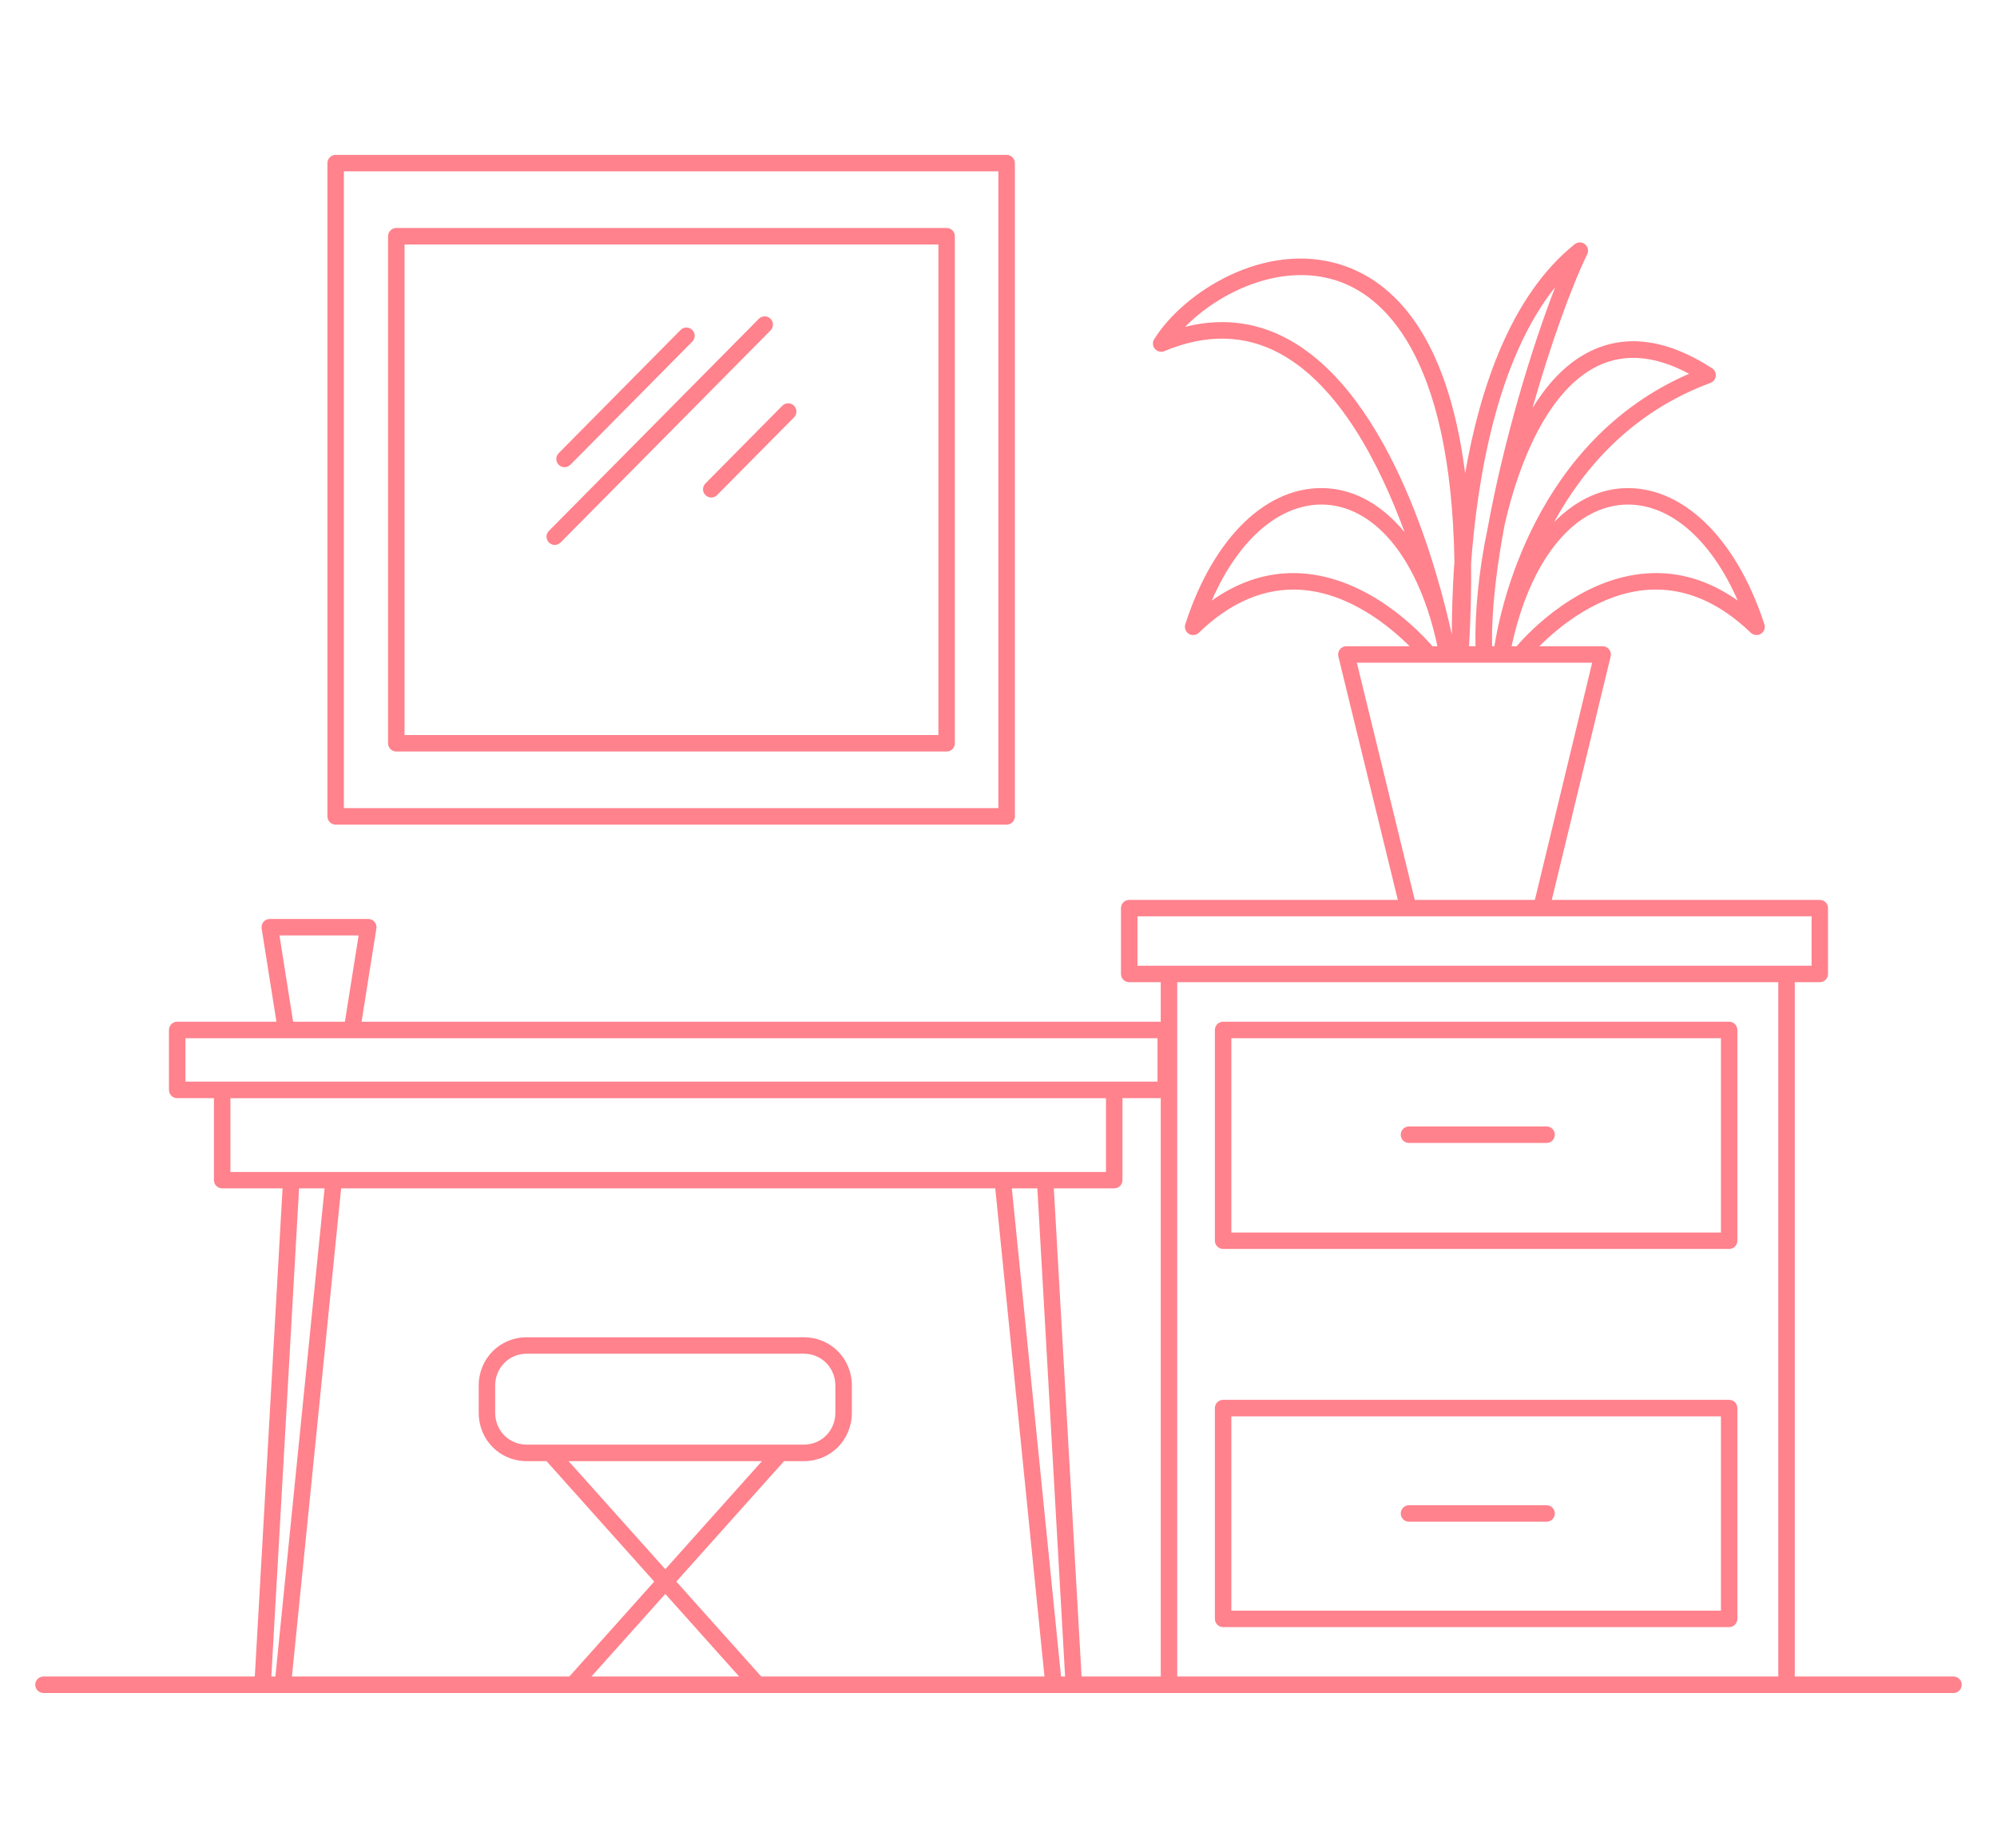 <?xml version="1.0" encoding="utf-8"?>
<!-- Generator: Adobe Illustrator 16.0.0, SVG Export Plug-In . SVG Version: 6.00 Build 0)  -->
<!DOCTYPE svg PUBLIC "-//W3C//DTD SVG 1.1//EN" "http://www.w3.org/Graphics/SVG/1.1/DTD/svg11.dtd">
<svg version="1.1" id="Calque_1" xmlns="http://www.w3.org/2000/svg" xmlns:xlink="http://www.w3.org/1999/xlink" x="0px" y="0px"
	 width="187px" height="173px" viewBox="0 0 187 173" enable-background="new 0 0 187 173" xml:space="preserve">
<g>
	<path fill="#FF828C" d="M182.923,156.957h-14.861V91.955h2.345c0.425,0,0.769-0.344,0.769-0.773v-6.163
		c0-0.425-0.344-0.769-0.769-0.769h-25.096l5.511-22.798c0.056-0.227,0.003-0.471-0.144-0.655c-0.147-0.186-0.369-0.294-0.605-0.294
		h-5.926c1.809-1.807,5.588-4.975,10.203-5.286c3.363-0.219,6.59,1.131,9.599,4.025c0.257,0.244,0.647,0.281,0.945,0.093
		c0.299-0.186,0.433-0.555,0.324-0.891c-2.682-8.215-7.81-13.071-13.33-12.731c-2.356,0.156-4.508,1.294-6.363,3.169
		c2.755-5.043,7.271-10.307,14.646-13.034c0.273-0.101,0.467-0.349,0.5-0.638c0.034-0.295-0.104-0.572-0.349-0.731
		c-4.458-2.883-8.506-3.303-12.031-1.261c-1.893,1.097-3.473,2.849-4.785,4.971c1.701-5.987,3.649-11.357,5.122-14.382
		c0.157-0.328,0.069-0.715-0.213-0.941c-0.279-0.227-0.681-0.227-0.962,0c-5.995,4.807-8.871,13.513-10.256,21.437
		c-1.688-13.193-6.878-18-11.595-19.508c-7.178-2.299-14.789,2.567-17.522,6.962c-0.179,0.285-0.151,0.655,0.067,0.907
		c0.217,0.257,0.578,0.341,0.885,0.21c3.907-1.639,7.561-1.555,10.858,0.244c5.532,3.017,9.281,10.294,11.639,16.714
		c-2.027-2.463-4.498-3.938-7.239-4.118c-5.561-0.353-10.646,4.521-13.298,12.731c-0.107,0.34,0.027,0.705,0.325,0.895
		c0.301,0.185,0.689,0.147,0.943-0.101c2.985-2.887,6.202-4.231,9.531-4.021c4.601,0.295,8.391,3.475,10.208,5.286h-5.925
		c-0.236,0-0.46,0.108-0.606,0.294c-0.146,0.185-0.197,0.429-0.144,0.659l5.569,22.794h-25.152c-0.427,0-0.771,0.344-0.771,0.769
		v6.163c0,0.43,0.345,0.773,0.771,0.773h2.953v3.698H33.859l1.385-8.728c0.036-0.222-0.027-0.449-0.174-0.622
		c-0.147-0.172-0.361-0.268-0.586-0.268h-9.221c-0.225,0-0.439,0.096-0.586,0.268c-0.147,0.173-0.21,0.4-0.175,0.622l1.385,8.728
		h-9.294c-0.427,0-0.771,0.348-0.771,0.772v5.613c0,0.429,0.345,0.773,0.771,0.773h3.441v7.676c0,0.425,0.344,0.769,0.771,0.769
		h5.655l-2.599,45.7H4.075c-0.427,0-0.771,0.345-0.771,0.769c0,0.43,0.345,0.774,0.771,0.774h20.516h1.894h72.174h1.893h8.916
		h57.826h15.63c0.429,0,0.773-0.345,0.773-0.774C183.696,157.302,183.352,156.957,182.923,156.957z M151.989,47.251
		c4.205-0.257,8.169,3.109,10.736,8.975c-2.685-1.891-5.521-2.748-8.479-2.546c-6.336,0.42-11.111,5.521-12.229,6.823h-0.471
		C143.239,52.612,147.192,47.57,151.989,47.251z M149.064,34.554c2.646-1.537,5.704-1.386,9.101,0.438
		c-14.468,6.276-17.685,22.016-18.229,25.512h-0.214c-0.007-0.328-0.013-0.651-0.009-0.992c0-0.227,0.009-0.462,0.013-0.688
		c0.09-2.899,0.515-6.219,1.161-9.655C142.309,42.89,144.999,36.906,149.064,34.554z M145.632,26.882
		c-2.25,5.773-4.874,14.546-6.336,22.621c-0.857,4.042-1.197,8-1.13,10.949c0,0.018-0.003,0.034,0,0.051h-0.602
		c0.158-2.781,0.219-5.37,0.188-7.748C138.319,45.012,140.121,33.764,145.632,26.882z M120.631,31.764
		c-1.965-1.071-4.034-1.608-6.189-1.608c-1.134,0-2.294,0.146-3.473,0.449c3.162-3.219,8.886-6.033,14.166-4.345
		c4.212,1.353,10.727,6.672,11.059,26.323c-0.206,2.895-0.251,5.298-0.24,6.853C134.772,53.995,130.401,37.092,120.631,31.764z
		 M121.901,53.68c-2.943-0.193-5.765,0.663-8.429,2.546c2.551-5.869,6.551-9.235,10.717-8.975
		c4.796,0.315,8.732,5.349,10.402,13.214c0.003,0.013,0.005,0.021,0.007,0.038h-0.469C133.011,59.2,128.229,54.092,121.901,53.68z
		 M127.057,62.045h6.712h1.771h1.22h2.2h1.648h1.769h6.715l-5.365,22.205H132.48L127.057,62.045z M106.514,85.787h25.362h12.458
		h25.304v4.626h-2.345h-57.826h-2.953V85.787z M108.695,156.957h-7.415l-2.599-45.7h5.655c0.427,0,0.771-0.344,0.771-0.769v-7.676
		h3.588V156.957z M26.167,87.578h7.413l-1.281,8.075h-4.851L26.167,87.578z M17.364,97.199h9.427h6.166h75.433v4.067h-4.053H20.806
		h-3.441V97.199z M21.577,102.813h81.988v6.907h-5.701h-3.969H31.247h-3.969h-5.701V102.813z M71.283,156.957l-7.951-8.887
		l10.088-11.276h1.853c2.521,0,4.496-1.991,4.496-4.537v-2.53c0-2.537-1.976-4.528-4.496-4.528H49.321
		c-2.521,0-4.495,1.991-4.495,4.528v2.53c0,2.546,1.975,4.537,4.495,4.537h1.854l10.088,11.276l-7.949,8.887H27.337l4.607-45.7
		h61.254l4.607,45.7H71.283z M69.214,156.957H55.381l6.918-7.73L69.214,156.957z M49.321,135.248c-1.657,0-2.953-1.311-2.953-2.991
		v-2.53c0-1.672,1.296-2.991,2.953-2.991h25.951c1.657,0,2.954,1.319,2.954,2.991v2.53c0,1.681-1.297,2.991-2.954,2.991H49.321z
		 M71.351,136.794l-9.052,10.118l-9.055-10.118H71.351z M25.408,156.957l2.597-45.7h2.389l-4.607,45.7H25.408z M99.355,156.957
		l-4.606-45.7h2.389l2.599,45.7H99.355z M110.237,156.957V91.955h56.282v65.002H110.237z"/>
	<path fill="#FF828C" d="M161.919,95.653h-47.385c-0.425,0-0.771,0.348-0.771,0.772v19.734c0,0.425,0.347,0.769,0.771,0.769h47.385
		c0.425,0,0.769-0.344,0.769-0.769V96.426C162.688,96.001,162.344,95.653,161.919,95.653z M161.15,115.392h-45.846V97.199h45.846
		V115.392z"/>
	<path fill="#FF828C" d="M161.919,131.056h-47.385c-0.425,0-0.771,0.344-0.771,0.772v19.734c0,0.425,0.347,0.769,0.771,0.769h47.385
		c0.425,0,0.769-0.344,0.769-0.769v-19.734C162.688,131.399,162.344,131.056,161.919,131.056z M161.15,150.794h-45.846v-18.192
		h45.846V150.794z"/>
	<path fill="#FF828C" d="M131.937,107.006h12.884c0.427,0,0.771-0.345,0.771-0.774c0-0.428-0.345-0.772-0.771-0.772h-12.884
		c-0.426,0-0.771,0.345-0.771,0.772C131.166,106.661,131.511,107.006,131.937,107.006z"/>
	<path fill="#FF828C" d="M131.937,142.466h12.884c0.427,0,0.771-0.344,0.771-0.772c0-0.425-0.345-0.773-0.771-0.773h-12.884
		c-0.426,0-0.771,0.349-0.771,0.773C131.166,142.122,131.511,142.466,131.937,142.466z"/>
	<g>
		<path fill="#FF828C" d="M31.432,77.202h62.83c0.426,0,0.771-0.345,0.771-0.773v-61.16c0-0.42-0.345-0.769-0.771-0.769h-62.83
			c-0.427,0-0.771,0.349-0.771,0.769v61.16C30.66,76.857,31.005,77.202,31.432,77.202z M32.202,16.042H93.49v59.617H32.202V16.042z"
			/>
		<path fill="#FF828C" d="M88.644,21.344H37.109c-0.426,0-0.771,0.349-0.771,0.773v47.472c0,0.424,0.345,0.769,0.771,0.769h51.534
			c0.427,0,0.771-0.345,0.771-0.769V22.117C89.415,21.692,89.07,21.344,88.644,21.344z M87.873,68.815H37.881V22.891h49.992V68.815z
			"/>
		<path fill="#FF828C" d="M52.863,43.738c0.198,0,0.396-0.076,0.549-0.227l11.417-11.533c0.301-0.303,0.297-0.79-0.006-1.089
			c-0.303-0.303-0.79-0.298-1.09,0L52.315,42.428c-0.301,0.302-0.297,0.79,0.006,1.088C52.471,43.662,52.668,43.738,52.863,43.738z"
			/>
		<path fill="#FF828C" d="M51.947,51.016c0.198,0,0.397-0.076,0.549-0.228l19.661-19.856c0.298-0.302,0.296-0.794-0.007-1.092
			c-0.302-0.299-0.792-0.294-1.09,0.004l-19.661,19.86c-0.301,0.303-0.297,0.79,0.004,1.089
			C51.555,50.939,51.752,51.016,51.947,51.016z"/>
		<path fill="#FF828C" d="M66.059,46.352c0.151,0.151,0.349,0.227,0.544,0.227c0.197,0,0.397-0.08,0.547-0.23l7.205-7.277
			c0.301-0.303,0.296-0.79-0.004-1.088c-0.305-0.303-0.792-0.299-1.093,0l-7.203,7.281C65.754,45.566,65.758,46.054,66.059,46.352z"
			/>
	</g>
</g>
</svg>
